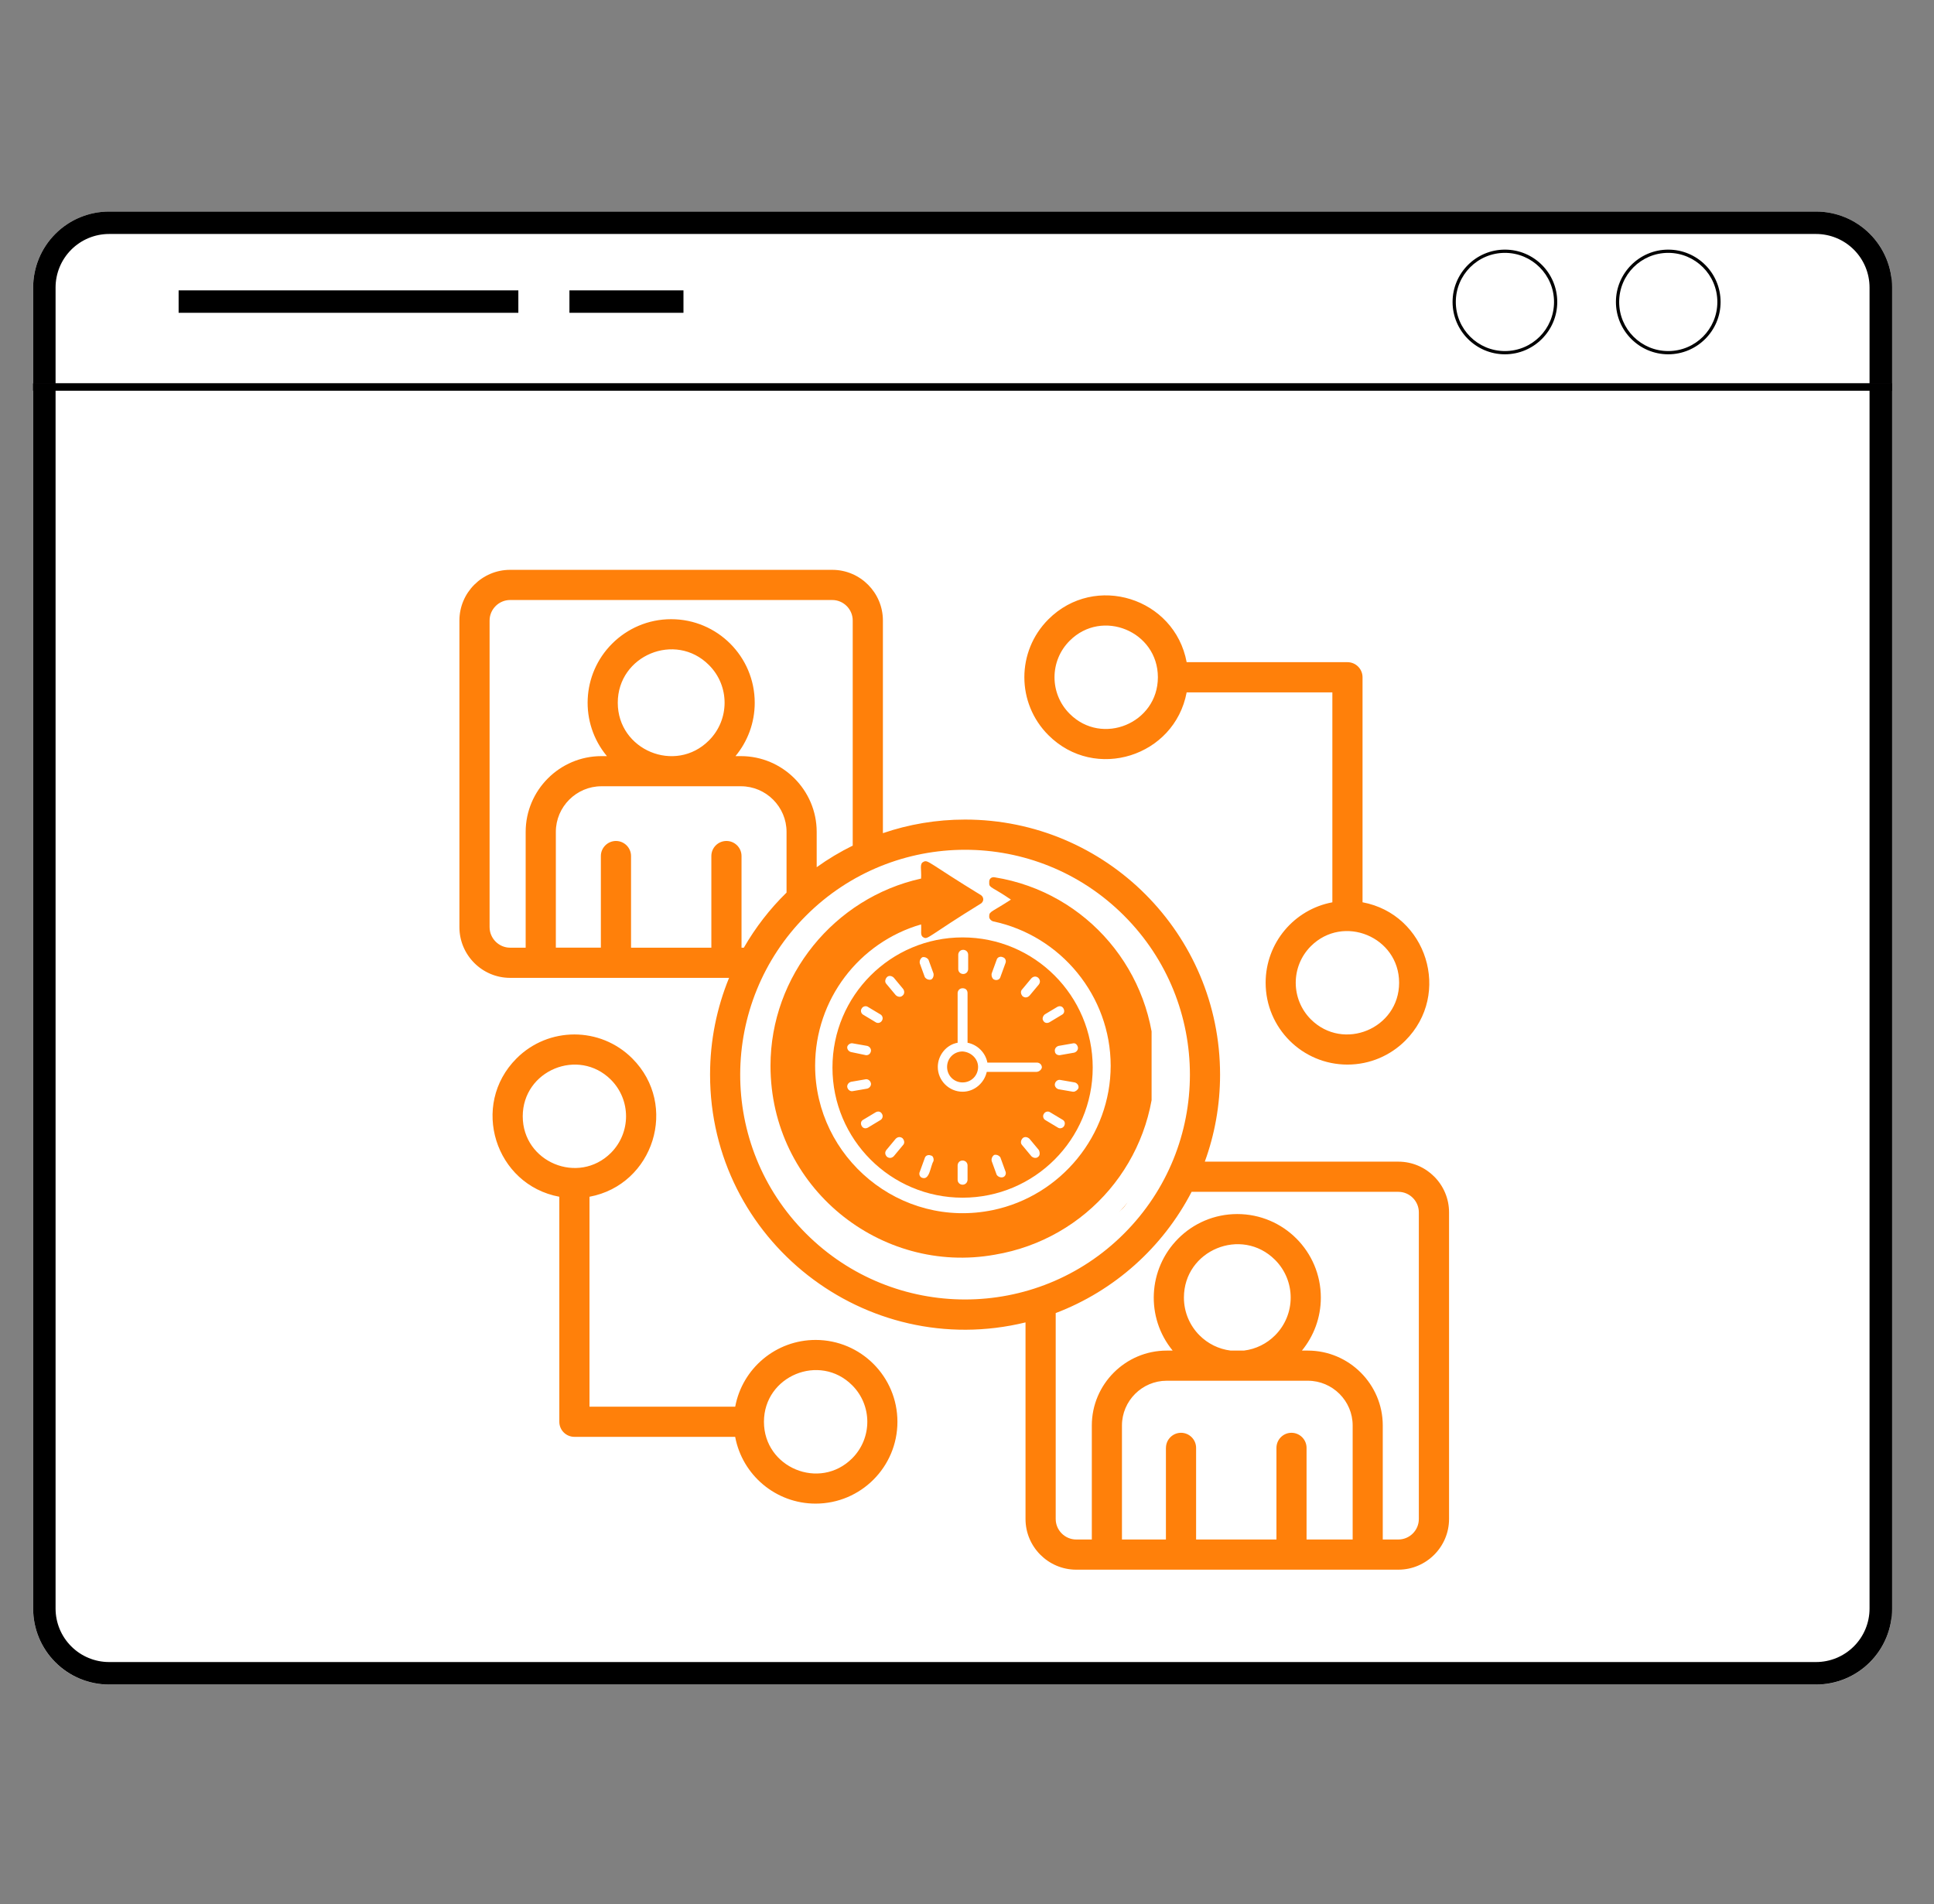 <svg xmlns="http://www.w3.org/2000/svg" xmlns:xlink="http://www.w3.org/1999/xlink" width="258" viewBox="0 0 193.5 190.5" height="254" preserveAspectRatio="xMidYMid meet"><rect x="0" y="0" width="193.5" height="190.5" fill="#808080" stroke="none"/><defs><clipPath id="7182b02336"><path d="M 3.312 21.164 L 189.828 21.164 L 189.828 168.535 L 3.312 168.535 Z M 3.312 21.164 " clip-rule="nonzero"></path></clipPath><clipPath id="52a4ee8b19"><path d="M 10.914 21.164 L 181.707 21.164 C 183.723 21.164 185.656 21.965 187.082 23.391 C 188.508 24.816 189.309 26.75 189.309 28.766 L 189.309 160.934 C 189.309 162.949 188.508 164.883 187.082 166.309 C 185.656 167.734 183.723 168.535 181.707 168.535 L 10.914 168.535 C 8.898 168.535 6.965 167.734 5.539 166.309 C 4.113 164.883 3.312 162.949 3.312 160.934 L 3.312 28.766 C 3.312 26.75 4.113 24.816 5.539 23.391 C 6.965 21.965 8.898 21.164 10.914 21.164 Z M 10.914 21.164 " clip-rule="nonzero"></path></clipPath><clipPath id="946854ef60"><path d="M 3.316 21.164 L 189.574 21.164 L 189.574 168.527 L 3.316 168.527 Z M 3.316 21.164 " clip-rule="nonzero"></path></clipPath><clipPath id="67c93c8771"><path d="M 10.918 21.164 L 181.703 21.164 C 183.719 21.164 185.652 21.965 187.078 23.391 C 188.504 24.816 189.305 26.75 189.305 28.766 L 189.305 160.93 C 189.305 162.945 188.504 164.879 187.078 166.301 C 185.652 167.727 183.719 168.527 181.703 168.527 L 10.918 168.527 C 8.902 168.527 6.969 167.727 5.543 166.301 C 4.117 164.879 3.316 162.945 3.316 160.93 L 3.316 28.766 C 3.316 26.75 4.117 24.816 5.543 23.391 C 6.969 21.965 8.902 21.164 10.918 21.164 Z M 10.918 21.164 " clip-rule="nonzero"></path></clipPath><clipPath id="eef26023b3"><path d="M 3.312 38.344 L 189.309 38.344 L 189.309 39.09 L 3.312 39.09 Z M 3.312 38.344 " clip-rule="nonzero"></path></clipPath><clipPath id="aba1fda78f"><path d="M 3.312 38.344 L 189.305 38.344 L 189.305 39.09 L 3.312 39.09 Z M 3.312 38.344 " clip-rule="nonzero"></path></clipPath><clipPath id="402614b363"><path d="M 161.676 24.973 L 172.148 24.973 L 172.148 35.445 L 161.676 35.445 Z M 161.676 24.973 " clip-rule="nonzero"></path></clipPath><clipPath id="976b3489c7"><path d="M 145.332 24.973 L 155.805 24.973 L 155.805 35.445 L 145.332 35.445 Z M 145.332 24.973 " clip-rule="nonzero"></path></clipPath><clipPath id="bae74ee778"><path d="M 45.93 57 L 145 57 L 145 157.238 L 45.93 157.238 Z M 45.93 57 " clip-rule="nonzero"></path></clipPath><clipPath id="b8c0c36a13"><path d="M 75.457 85.973 L 117.543 85.973 L 117.543 128.059 L 75.457 128.059 Z M 75.457 85.973 " clip-rule="nonzero"></path></clipPath><clipPath id="1fbf7c4d81"><path d="M 96.5 85.973 C 84.879 85.973 75.457 95.395 75.457 107.016 C 75.457 118.637 84.879 128.059 96.5 128.059 C 108.121 128.059 117.543 118.637 117.543 107.016 C 117.543 95.395 108.121 85.973 96.5 85.973 Z M 96.5 85.973 " clip-rule="nonzero"></path></clipPath><clipPath id="1f854cfd24"><path d="M 77.07 86 L 115.219 86 L 115.219 126 L 77.07 126 Z M 77.07 86 " clip-rule="nonzero"></path></clipPath></defs><g clip-path="url(#7182b02336)"><g clip-path="url(#52a4ee8b19)"><path fill="#ffffff" d="M 3.312 21.164 L 189.25 21.164 L 189.25 168.535 L 3.312 168.535 Z M 3.312 21.164 " fill-opacity="1" fill-rule="nonzero"></path></g></g><g clip-path="url(#946854ef60)"><g clip-path="url(#67c93c8771)"><path stroke-linecap="butt" transform="matrix(0.748, 0, 0, 0.748, 3.316, 21.165)" fill="none" stroke-linejoin="miter" d="M 10.162 -0.002 L 238.473 -0.002 C 241.168 -0.002 243.753 1.069 245.659 2.975 C 247.565 4.881 248.635 7.466 248.635 10.16 L 248.635 186.841 C 248.635 189.536 247.565 192.121 245.659 194.022 C 243.753 195.928 241.168 196.998 238.473 196.998 L 10.162 196.998 C 7.468 196.998 4.883 195.928 2.977 194.022 C 1.071 192.121 0 189.536 0 186.841 L 0 10.16 C 0 7.466 1.071 4.881 2.977 2.975 C 4.883 1.069 7.468 -0.002 10.162 -0.002 Z M 10.162 -0.002 " stroke="#000000" stroke-width="6" stroke-opacity="1" stroke-miterlimit="4"></path></g></g><g clip-path="url(#eef26023b3)"><path fill="#231f20" d="M 3.312 38.371 L 189.574 38.371 L 189.574 39.062 L 3.312 39.062 Z M 3.312 38.371 " fill-opacity="1" fill-rule="nonzero"></path></g><g clip-path="url(#aba1fda78f)"><path stroke-linecap="butt" transform="matrix(0.748, 0, 0, 0.748, 3.313, 38.343)" fill="none" stroke-linejoin="miter" d="M -0.001 0.001 L -0.001 1.233 L 248.639 1.233 L 248.639 0.001 L -0.001 0.001 " stroke="#000000" stroke-width="28" stroke-opacity="1" stroke-miterlimit="4"></path></g><g clip-path="url(#402614b363)"><path fill="#000000" d="M 166.91 35.445 C 164.02 35.445 161.676 33.086 161.676 30.211 C 161.676 27.332 164.02 24.973 166.91 24.973 C 169.805 24.973 172.148 27.316 172.148 30.211 C 172.148 33.102 169.789 35.445 166.91 35.445 Z M 166.91 25.297 C 164.195 25.297 162 27.492 162 30.211 C 162 32.926 164.195 35.121 166.91 35.121 C 169.625 35.121 171.824 32.926 171.824 30.211 C 171.824 27.492 169.609 25.297 166.91 25.297 Z M 166.91 25.297 " fill-opacity="1" fill-rule="nonzero"></path></g><g clip-path="url(#976b3489c7)"><path fill="#000000" d="M 150.57 35.445 C 147.676 35.445 145.332 33.086 145.332 30.211 C 145.332 27.332 147.676 24.973 150.57 24.973 C 153.465 24.973 155.805 27.316 155.805 30.211 C 155.805 33.102 153.445 35.445 150.57 35.445 Z M 150.57 25.297 C 147.855 25.297 145.656 27.492 145.656 30.211 C 145.656 32.926 147.855 35.121 150.57 35.121 C 153.285 35.121 155.484 32.926 155.484 30.211 C 155.484 27.492 153.27 25.297 150.57 25.297 Z M 150.57 25.297 " fill-opacity="1" fill-rule="nonzero"></path></g><path stroke-linecap="butt" transform="matrix(0.748, 0, 0, 0.748, 17.872, 29.05)" fill="none" stroke-linejoin="miter" d="M -0.001 1.499 L 45.441 1.499 " stroke="#000000" stroke-width="3" stroke-opacity="1" stroke-miterlimit="4"></path><path stroke-linecap="butt" transform="matrix(0.748, 0, -0, 0.748, 56.972, 29.05)" fill="none" stroke-linejoin="miter" d="M 0.001 1.499 L 15.254 1.499 " stroke="#000000" stroke-width="3" stroke-opacity="1" stroke-miterlimit="4"></path><g clip-path="url(#bae74ee778)"><path fill="#ff800a" d="M 60.117 85.641 C 60.117 84.812 60.797 84.133 61.629 84.133 C 62.457 84.133 63.137 84.812 63.137 85.641 L 63.137 94.809 L 71.172 94.809 L 71.172 85.641 C 71.172 84.812 71.844 84.133 72.684 84.133 C 73.516 84.133 74.191 84.812 74.191 85.641 L 74.191 94.809 L 74.422 94.809 C 75.598 92.773 77.027 90.926 78.695 89.297 L 78.695 83.219 C 78.695 80.715 76.641 78.66 74.133 78.66 L 60.172 78.66 C 57.668 78.66 55.613 80.715 55.613 83.219 L 55.613 94.805 L 60.117 94.805 Z M 116.656 144.848 C 116.656 144.02 117.332 143.34 118.164 143.34 C 118.992 143.34 119.672 144.02 119.672 144.848 L 119.672 154.016 L 127.711 154.016 L 127.711 144.848 C 127.711 144.02 128.383 143.34 129.211 143.34 C 130.047 143.34 130.723 144.02 130.723 144.848 L 130.723 154.016 L 135.336 154.016 L 135.336 142.605 C 135.336 140.148 133.32 138.133 130.855 138.133 L 116.727 138.133 C 114.27 138.133 112.254 140.148 112.254 142.605 L 112.254 154.016 L 116.652 154.016 L 116.652 144.848 Z M 123.793 121.457 C 128.41 121.457 132.152 125.199 132.152 129.816 C 132.152 131.828 131.441 133.672 130.258 135.117 L 130.855 135.117 C 134.98 135.117 138.348 138.488 138.348 142.605 L 138.348 154.016 L 139.906 154.016 C 141.035 154.016 141.957 153.094 141.957 151.965 L 141.957 121.285 C 141.957 120.16 141.035 119.234 139.906 119.234 L 119.223 119.234 C 116.344 124.789 111.496 129.133 105.625 131.363 L 105.625 151.965 C 105.625 153.094 106.555 154.016 107.68 154.016 L 109.238 154.016 L 109.238 142.609 C 109.238 138.488 112.605 135.117 116.727 135.117 L 117.328 135.117 C 114.602 131.801 114.848 126.949 117.883 123.91 C 119.391 122.395 121.48 121.457 123.793 121.457 Z M 127.57 126.039 C 124.215 122.688 118.453 125.066 118.453 129.816 C 118.453 131.289 119.051 132.629 120.016 133.594 C 120.836 134.414 121.922 134.969 123.133 135.117 L 124.453 135.117 C 125.664 134.969 126.754 134.414 127.57 133.594 C 129.656 131.508 129.656 128.125 127.57 126.039 Z M 134.816 106.504 C 130.293 106.504 126.629 102.84 126.629 98.316 C 126.629 94.344 129.469 90.984 133.305 90.27 L 133.305 69.266 L 118.727 69.266 C 117.527 75.68 109.559 78.219 104.891 73.543 C 101.688 70.344 101.688 65.164 104.891 61.961 C 109.559 57.293 117.527 59.82 118.727 66.246 L 134.816 66.246 C 135.648 66.246 136.324 66.922 136.324 67.754 L 136.324 90.266 C 142.742 91.465 145.277 99.434 140.602 104.109 C 139.125 105.586 137.074 106.504 134.816 106.504 Z M 131.152 101.977 C 134.406 105.219 139.984 102.91 139.984 98.316 C 139.984 93.727 134.406 91.418 131.152 94.66 C 129.137 96.68 129.137 99.953 131.152 101.977 Z M 107.023 71.41 C 110.266 74.66 115.848 72.352 115.848 67.754 C 115.848 63.16 110.266 60.852 107.023 64.102 C 105 66.117 105 69.395 107.023 71.41 Z M 81.602 134.051 C 86.125 134.051 89.789 137.719 89.789 142.238 C 89.789 146.762 86.121 150.426 81.602 150.426 C 77.629 150.426 74.27 147.578 73.555 143.746 L 57.473 143.746 C 56.633 143.746 55.961 143.07 55.961 142.238 L 55.961 119.727 C 49.539 118.531 47.008 110.562 51.68 105.887 C 54.875 102.691 60.062 102.691 63.258 105.887 C 67.934 110.559 65.398 118.531 58.98 119.727 L 58.98 140.73 L 73.559 140.73 C 74.27 136.898 77.633 134.051 81.602 134.051 Z M 85.262 138.586 C 82.012 135.336 76.434 137.645 76.434 142.242 C 76.434 146.836 82.012 149.145 85.262 145.895 C 87.281 143.875 87.281 140.602 85.262 138.586 Z M 61.125 108.02 C 57.875 104.777 52.301 107.086 52.301 111.68 C 52.301 116.27 57.875 118.578 61.125 115.336 C 63.141 113.312 63.141 110.043 61.125 108.02 Z M 67.148 61.945 C 71.77 61.945 75.512 65.691 75.512 70.305 C 75.512 72.332 74.789 74.195 73.586 75.645 L 74.133 75.645 C 78.301 75.645 81.711 79.055 81.711 83.219 L 81.711 86.758 C 82.848 85.938 84.055 85.219 85.316 84.598 L 85.316 62.078 C 85.316 60.953 84.395 60.027 83.27 60.027 L 51.035 60.027 C 49.91 60.027 48.984 60.957 48.984 62.078 L 48.984 92.754 C 48.984 93.879 49.914 94.809 51.035 94.809 L 52.594 94.809 L 52.594 83.223 C 52.594 79.055 56 75.645 60.172 75.645 L 60.723 75.645 C 57.961 72.328 58.188 67.445 61.242 64.395 C 62.758 62.879 64.848 61.945 67.148 61.945 Z M 70.926 66.527 C 67.574 63.172 61.809 65.562 61.809 70.305 C 61.809 75.051 67.574 77.434 70.926 74.082 C 73.02 71.996 73.02 68.609 70.926 66.527 Z M 90.887 111.91 L 90.887 109.957 L 86.645 109.957 C 85.91 109.957 85.301 109.438 85.16 108.742 L 82.93 101.098 L 82.93 118.738 L 83.023 118.836 L 110.082 118.836 L 110.18 118.738 L 110.18 101.098 L 107.914 108.863 C 107.723 109.523 107.117 109.953 106.465 109.953 L 106.465 109.957 L 102.223 109.957 L 102.223 111.914 C 102.223 112.746 101.551 113.422 100.715 113.422 L 92.391 113.422 C 91.559 113.422 90.887 112.742 90.887 111.91 Z M 90.887 106.938 L 90.887 105.184 C 90.887 104.348 91.559 103.676 92.395 103.676 L 100.719 103.676 C 101.555 103.676 102.227 104.348 102.227 105.184 L 102.227 106.938 L 105.344 106.938 L 107.355 100.047 L 85.758 100.047 L 87.77 106.938 Z M 93.902 106.688 L 93.902 110.402 L 99.211 110.402 L 99.211 106.688 Z M 83.027 97.027 L 88.191 97.027 L 88.191 92.977 C 88.191 91.145 89.145 89.949 90.965 89.949 L 102.145 89.949 C 103.969 89.949 104.922 91.145 104.922 92.977 L 104.922 97.027 L 110.082 97.027 C 111.801 97.027 113.199 98.426 113.199 100.145 L 113.199 118.738 C 113.199 120.457 111.801 121.855 110.082 121.855 L 83.027 121.855 C 81.309 121.855 79.91 120.457 79.91 118.738 L 79.91 100.145 C 79.91 98.426 81.309 97.027 83.027 97.027 Z M 91.207 97.027 L 101.902 97.027 L 101.902 92.969 L 91.207 92.969 Z M 96.555 81.992 C 110.648 81.992 122.07 93.422 122.07 107.508 C 122.07 110.57 121.531 113.504 120.543 116.215 L 139.906 116.215 C 142.699 116.215 144.98 118.492 144.98 121.285 L 144.98 151.965 C 144.98 154.754 142.699 157.035 139.906 157.035 L 107.68 157.035 C 104.887 157.035 102.605 154.758 102.605 151.965 L 102.605 132.297 C 86.59 136.195 71.043 124.078 71.043 107.508 C 71.043 104.078 71.723 100.809 72.945 97.828 L 51.035 97.828 C 48.246 97.828 45.965 95.551 45.965 92.754 L 45.965 62.078 C 45.965 59.289 48.242 57.008 51.035 57.008 L 83.27 57.008 C 86.059 57.008 88.336 59.285 88.336 62.078 L 88.336 83.352 C 90.914 82.469 93.684 81.992 96.555 81.992 Z M 112.461 91.602 C 103.676 82.812 89.43 82.824 80.648 91.602 C 71.922 100.328 71.801 114.57 80.648 123.414 C 89.438 132.199 103.676 132.199 112.461 123.414 C 121.25 114.633 121.25 100.387 112.461 91.602 Z M 112.461 91.602 " fill-opacity="1" fill-rule="nonzero"></path></g><g clip-path="url(#b8c0c36a13)"><g clip-path="url(#1fbf7c4d81)"><path fill="#ffffff" d="M 75.457 85.973 L 117.543 85.973 L 117.543 128.059 L 75.457 128.059 Z M 75.457 85.973 " fill-opacity="1" fill-rule="nonzero"></path></g></g><path fill="#ff800a" d="M 97.859 106.738 C 97.859 107.605 97.176 108.289 96.309 108.289 C 95.441 108.289 94.758 107.605 94.758 106.738 C 94.758 105.871 95.441 105.191 96.309 105.191 C 97.176 105.25 97.859 105.934 97.859 106.738 Z M 97.859 106.738 " fill-opacity="1" fill-rule="nonzero"></path><path fill="#ff800a" d="M 96.309 93.781 C 89.117 93.781 83.289 99.609 83.289 106.801 C 83.289 113.992 89.117 119.82 96.309 119.82 C 103.5 119.82 109.328 113.992 109.328 106.801 C 109.328 99.609 103.5 93.781 96.309 93.781 Z M 107.84 104.754 C 107.902 105.004 107.715 105.25 107.465 105.312 L 106.039 105.562 C 106.039 105.562 105.98 105.562 105.98 105.562 C 105.73 105.562 105.547 105.375 105.547 105.191 C 105.484 104.941 105.668 104.695 105.918 104.633 L 107.344 104.383 C 107.59 104.32 107.777 104.508 107.84 104.754 Z M 104.555 101.469 L 105.793 100.727 C 106.039 100.602 106.289 100.664 106.414 100.91 C 106.535 101.16 106.477 101.406 106.227 101.531 L 104.988 102.277 C 104.738 102.398 104.492 102.34 104.367 102.09 C 104.242 101.902 104.367 101.594 104.555 101.469 Z M 102.258 98.992 L 103.188 97.875 C 103.375 97.688 103.625 97.625 103.871 97.812 C 104.059 98 104.117 98.246 103.934 98.496 L 103.004 99.609 C 102.816 99.797 102.57 99.859 102.32 99.672 C 102.137 99.484 102.074 99.176 102.258 98.992 Z M 99.223 97.379 L 99.719 96.016 C 99.781 95.766 100.09 95.641 100.336 95.766 C 100.586 95.828 100.711 96.137 100.586 96.387 L 100.09 97.75 C 100.027 98 99.719 98.121 99.469 98 C 99.285 97.938 99.16 97.625 99.223 97.379 Z M 95.875 95.52 C 95.875 95.27 96.059 95.023 96.371 95.023 C 96.617 95.023 96.867 95.207 96.867 95.52 L 96.867 96.945 C 96.867 97.191 96.68 97.441 96.371 97.441 C 96.121 97.441 95.875 97.254 95.875 96.945 Z M 85.336 104.383 L 86.762 104.633 C 87.008 104.695 87.195 104.941 87.133 105.191 C 87.07 105.438 86.887 105.562 86.699 105.562 C 86.699 105.562 86.637 105.562 86.637 105.562 L 85.148 105.25 C 84.902 105.191 84.715 104.941 84.777 104.695 C 84.84 104.508 85.086 104.32 85.336 104.383 Z M 84.777 108.785 C 84.715 108.539 84.902 108.289 85.148 108.227 L 86.574 107.98 C 86.824 107.918 87.07 108.102 87.133 108.352 C 87.195 108.598 87.008 108.848 86.762 108.91 L 85.336 109.156 C 85.086 109.219 84.84 109.035 84.777 108.785 Z M 88.062 112.07 L 86.824 112.816 C 86.574 112.938 86.328 112.875 86.203 112.629 C 86.078 112.383 86.141 112.133 86.391 112.008 L 87.629 111.266 C 87.875 111.141 88.125 111.203 88.25 111.449 C 88.371 111.637 88.312 111.945 88.062 112.07 Z M 88.25 102.09 C 88.125 102.34 87.816 102.398 87.629 102.277 L 86.391 101.531 C 86.141 101.406 86.078 101.098 86.203 100.91 C 86.328 100.664 86.637 100.602 86.824 100.727 L 88.062 101.469 C 88.312 101.594 88.371 101.902 88.25 102.09 Z M 90.355 114.551 L 89.426 115.668 C 89.242 115.852 88.992 115.914 88.746 115.73 C 88.559 115.543 88.496 115.293 88.684 115.047 L 89.613 113.93 C 89.797 113.746 90.047 113.684 90.293 113.867 C 90.48 114.055 90.543 114.363 90.355 114.551 Z M 90.293 99.609 C 90.109 99.797 89.797 99.734 89.613 99.547 L 88.684 98.434 C 88.496 98.246 88.559 97.938 88.746 97.75 C 88.93 97.562 89.242 97.625 89.426 97.812 L 90.355 98.93 C 90.543 99.176 90.48 99.484 90.293 99.609 Z M 93.395 116.164 C 93.086 116.66 93.023 118.086 92.277 117.836 C 92.031 117.773 91.906 117.465 92.031 117.215 L 92.527 115.852 C 92.59 115.605 92.898 115.48 93.145 115.605 C 93.332 115.605 93.457 115.914 93.395 116.164 Z M 93.145 98 C 92.898 98.059 92.648 97.938 92.527 97.75 L 92.031 96.387 C 91.969 96.137 92.094 95.891 92.277 95.766 C 92.527 95.703 92.773 95.828 92.898 96.016 L 93.395 97.379 C 93.457 97.625 93.332 97.938 93.145 98 Z M 96.805 118.023 C 96.805 118.27 96.617 118.52 96.309 118.52 C 96.059 118.52 95.812 118.332 95.812 118.023 L 95.812 116.598 C 95.812 116.348 95.996 116.102 96.309 116.102 C 96.555 116.102 96.805 116.285 96.805 116.598 Z M 100.336 117.773 C 100.09 117.836 99.84 117.711 99.719 117.527 L 99.223 116.164 C 99.16 115.914 99.285 115.668 99.469 115.543 C 99.719 115.48 99.965 115.605 100.09 115.789 L 100.586 117.156 C 100.711 117.402 100.586 117.711 100.336 117.773 Z M 103.871 115.73 C 103.684 115.914 103.375 115.852 103.188 115.668 L 102.258 114.551 C 102.074 114.363 102.137 114.055 102.32 113.867 C 102.508 113.684 102.816 113.746 103.004 113.93 L 103.934 115.047 C 104.059 115.293 104.059 115.605 103.871 115.73 Z M 103.684 107.234 L 98.727 107.234 C 98.477 108.352 97.484 109.219 96.309 109.219 C 94.945 109.219 93.828 108.102 93.828 106.738 C 93.828 105.562 94.695 104.508 95.812 104.32 L 95.812 99.363 C 95.812 99.113 95.996 98.867 96.309 98.867 C 96.617 98.867 96.805 99.051 96.805 99.363 L 96.805 104.32 C 97.797 104.508 98.602 105.312 98.789 106.305 L 103.746 106.305 C 103.996 106.305 104.242 106.492 104.242 106.801 C 104.18 107.051 103.934 107.234 103.684 107.234 Z M 106.477 112.629 C 106.352 112.875 106.039 112.938 105.855 112.816 L 104.613 112.07 C 104.367 111.945 104.305 111.637 104.43 111.449 C 104.555 111.203 104.863 111.141 105.051 111.266 L 106.289 112.008 C 106.535 112.133 106.598 112.383 106.477 112.629 Z M 107.406 109.219 C 107.406 109.219 107.344 109.219 107.344 109.219 L 105.918 108.973 C 105.668 108.91 105.484 108.66 105.547 108.414 C 105.605 108.164 105.855 107.98 106.102 108.043 L 107.527 108.289 C 107.777 108.352 107.961 108.598 107.902 108.848 C 107.84 109.035 107.59 109.219 107.406 109.219 Z M 107.406 109.219 " fill-opacity="1" fill-rule="nonzero"></path><g clip-path="url(#1f854cfd24)"><path fill="#ff800a" d="M 115.527 106.617 C 115.527 116.039 108.77 123.973 99.531 125.523 C 88.125 127.57 77.09 118.828 77.09 106.617 C 77.09 97.625 83.477 89.816 92.156 87.895 C 92.215 86.965 91.969 86.406 92.402 86.219 C 92.836 85.973 92.898 86.344 98.168 89.566 C 98.414 89.754 98.477 90.125 98.168 90.375 C 92.836 93.66 92.836 94.031 92.402 93.781 C 92.031 93.598 92.215 93.164 92.156 92.48 C 85.953 94.277 81.555 99.98 81.555 106.617 C 81.555 115.789 90.047 122.98 99.344 121.059 C 106.164 119.633 111.125 113.559 111.125 106.617 C 111.125 99.672 106.164 93.598 99.344 92.172 C 99.16 92.109 98.973 91.922 98.973 91.738 L 98.973 91.613 C 98.973 91.18 99.344 91.18 101.145 90 C 99.344 88.762 98.973 88.824 98.973 88.391 L 98.973 88.203 C 98.973 87.895 99.223 87.707 99.531 87.77 C 108.77 89.258 115.527 97.254 115.527 106.617 Z M 115.527 106.617 " fill-opacity="1" fill-rule="nonzero"></path></g></svg>